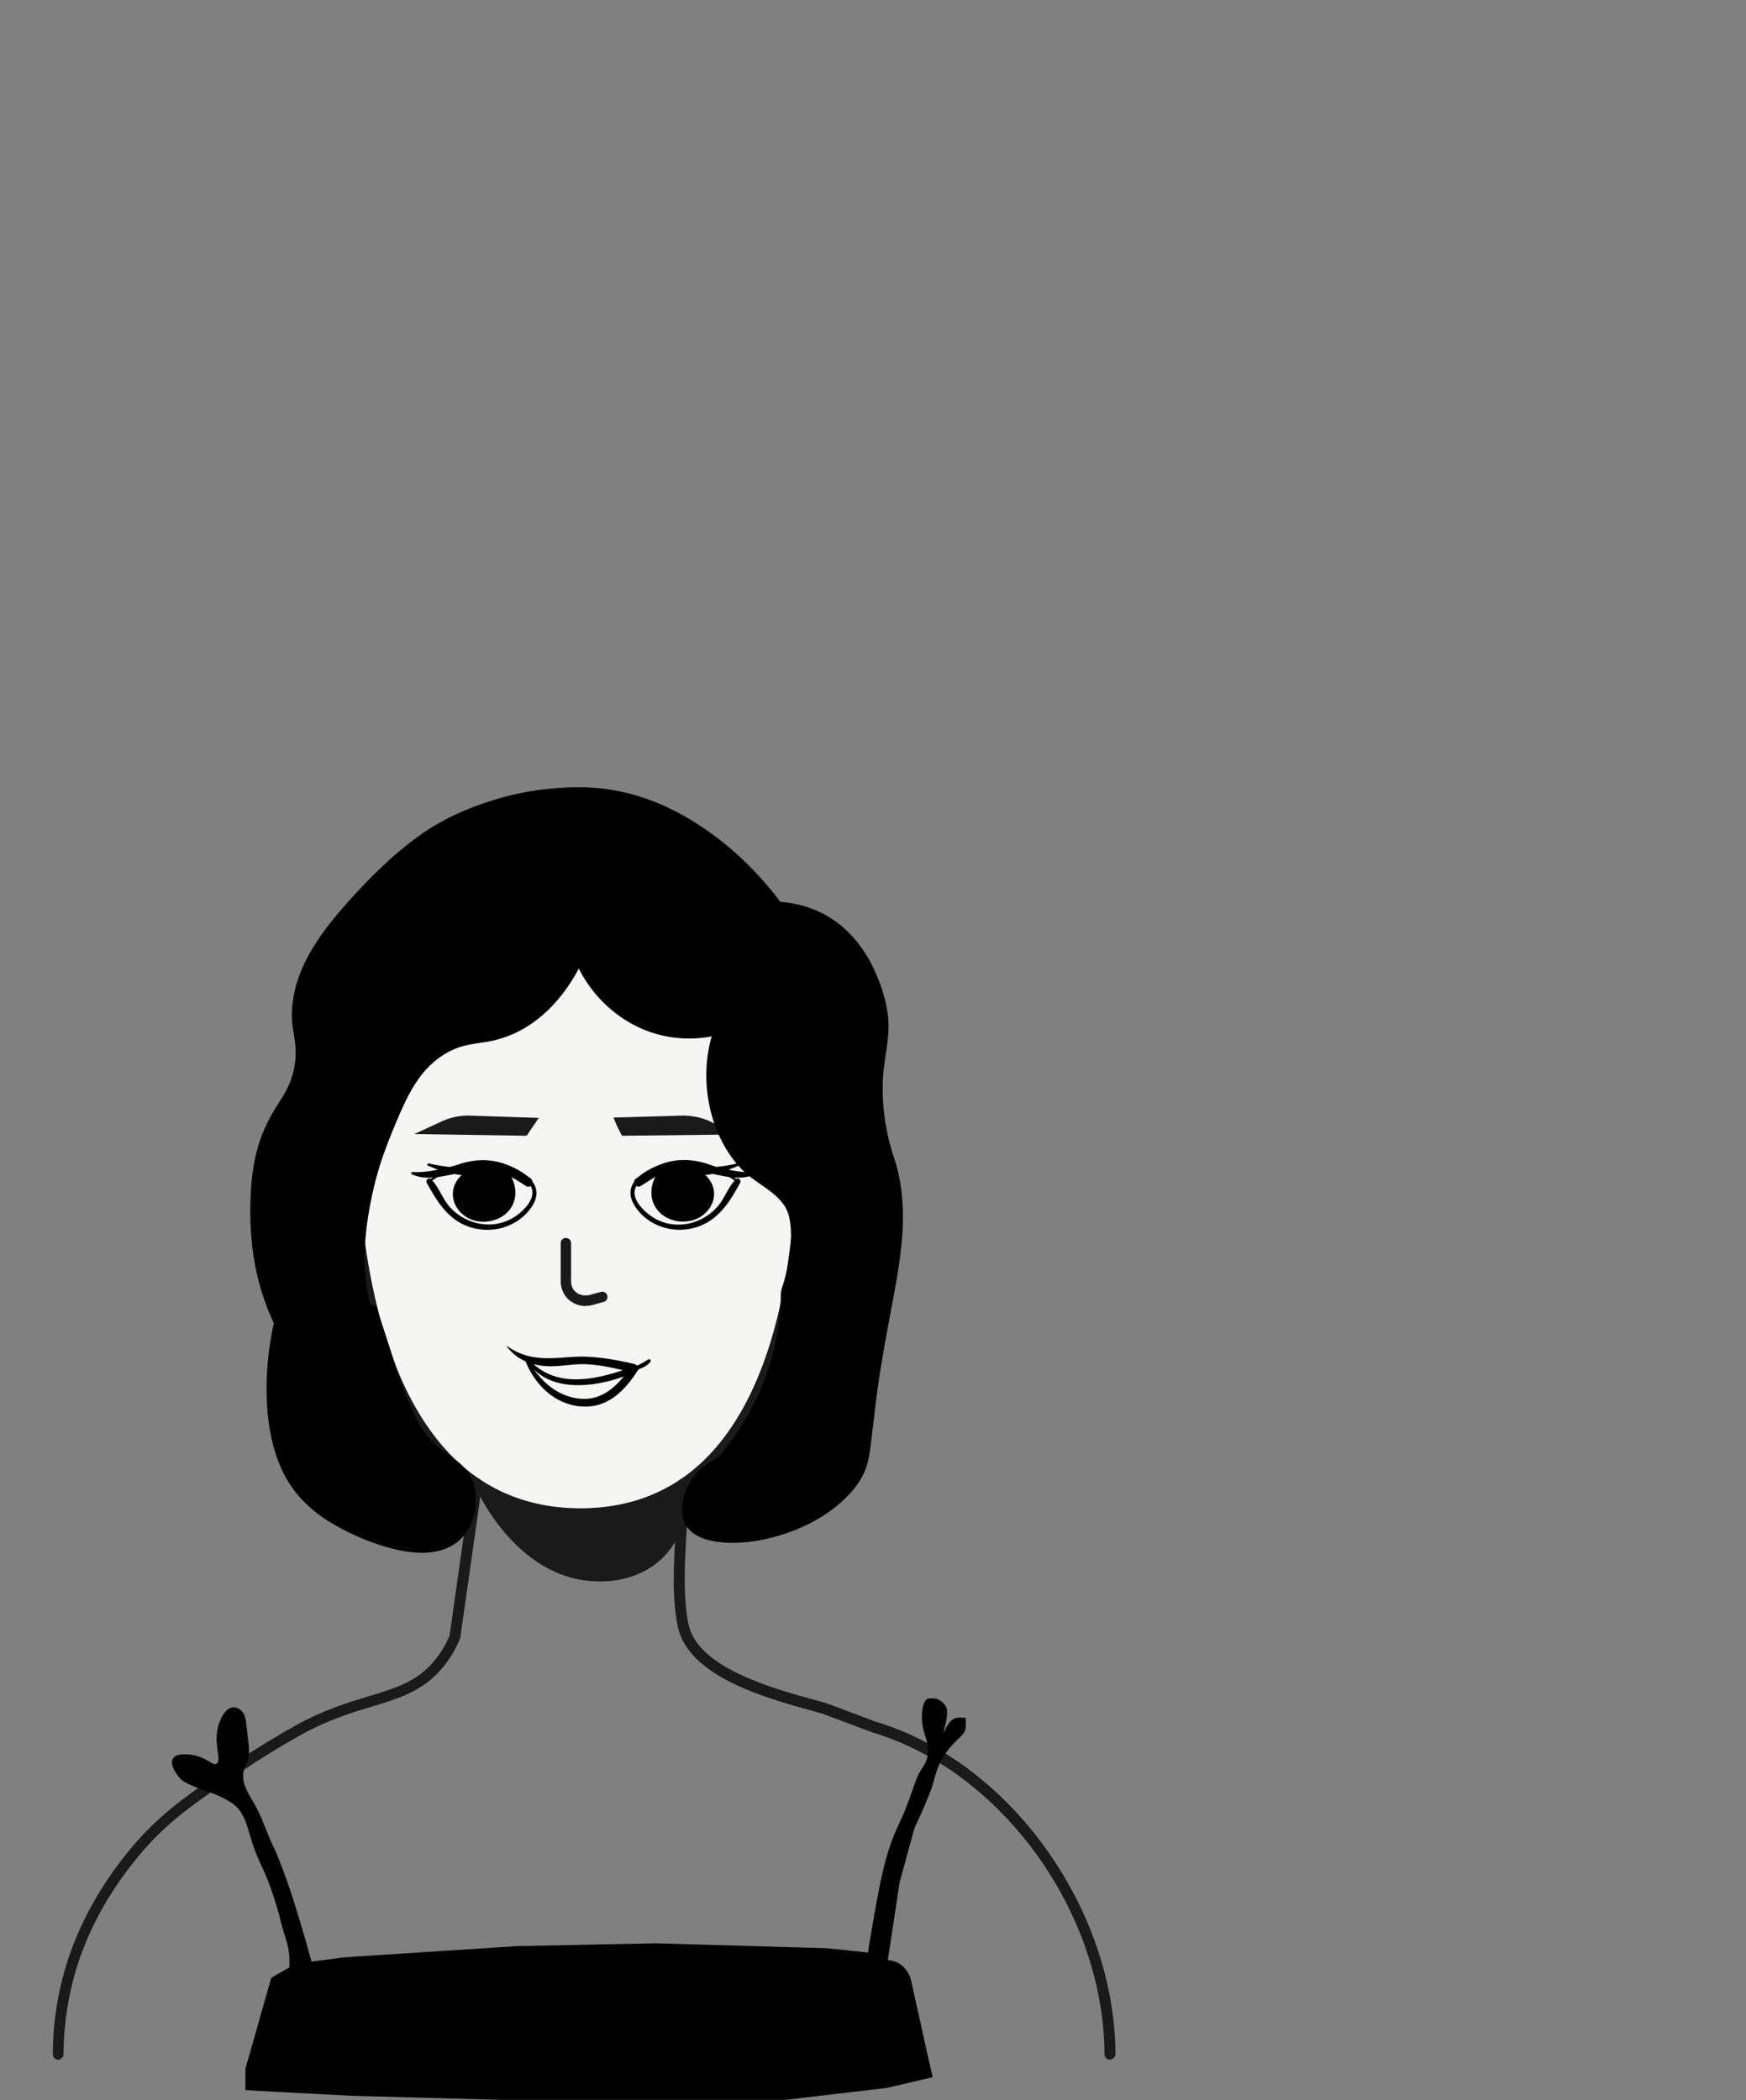 <?xml version="1.0" encoding="UTF-8"?>
<svg id="katman_1" xmlns="http://www.w3.org/2000/svg" viewBox="0 0 121.01 145.56">
  <rect x="0" y="0" width="121.01" height="145.56" fill="#808080" stroke="none"/>
  <defs>
    <style>
      .cls-1 {
        fill: #f5f5f3;
      }

      .cls-2 {
        fill: #1a1a1a;
      }
    </style>
  </defs>
  <g>
    <g>
      <g>
        <path class="cls-1" d="M55.5,77.46s1.91,27.46-15.26,27.46-15.79-27.46-15.79-27.46c0,0-.83-16.33,16.37-16.33,16.01,0,14.68,16.33,14.68,16.33Z"/>
        <path class="cls-2" d="M40.23,105.29c-3.85,0-7.1-1.36-9.65-4.04-7.24-7.62-6.55-23.15-6.52-23.81-.01-.26-.31-7.19,4.34-12.08,2.9-3.05,7.08-4.6,12.41-4.6,4.77,0,8.5,1.43,11.1,4.24,4.42,4.8,4,11.88,3.96,12.46.07.98.96,16.26-6.07,23.79-2.5,2.68-5.72,4.04-9.57,4.04ZM40.81,61.5c-5.12,0-9.11,1.47-11.86,4.36-4.43,4.66-4.14,11.51-4.14,11.57,0,.2-.71,15.91,6.32,23.3,2.4,2.53,5.47,3.81,9.1,3.81s6.67-1.28,9.02-3.8c6.89-7.38,5.88-23.1,5.87-23.26v-.03s0-.03,0-.03c0-.07.53-7.27-3.76-11.93-2.45-2.65-6-4-10.54-4Z"/>
      </g>
      <g>
        <path class="cls-2" d="M40.59,90.52c-.7,0-1.34-.4-1.6-1.05-.08-.21-.13-.43-.13-.66v-2.65c0-.2.16-.36.36-.36s.36.16.36.36v2.65c0,.14.03.27.07.39.18.45.72.69,1.23.55l.77-.21c.19-.05.39.06.44.26s-.06.39-.26.44l-.77.21c-.16.04-.32.06-.48.06Z"/>
        <path class="cls-2" d="M37.34,77.48c-.28.41-.56.83-.84,1.24-2.6-.04-5.19-.08-7.79-.12l2.09-.96c.53-.21,1.09-.32,1.65-.32l4.88.16Z"/>
        <path class="cls-2" d="M42.52,77.46c.12.3.25.61.42.94.06.11.12.22.17.32,2.67-.03,5.35-.06,8.02-.09l-2.08-.98c-.53-.21-1.09-.32-1.65-.33l-4.88.14Z"/>
      </g>
      <g>
        <g>
          <path class="cls-1" d="M54.3,91.33c1.16,1.6,3.4.55,4.7-1.53,1.3-2.08,1.91-6.24,0-7.37-1.91-1.13-3.51,1.2-3.51,1.2,0,0-.46,4.21-.8,5.78l-.39,1.92Z"/>
          <path class="cls-2" d="M55.76,92.49c-.71,0-1.33-.32-1.77-.93l-.1-.14.42-2.08c.33-1.54.79-5.7.8-5.75v-.1s.07-.08.07-.08c.63-.9,2.27-2.34,4.02-1.31.61.36,1.03.99,1.25,1.86.47,1.91-.2,4.57-1.12,6.03-.92,1.47-2.28,2.44-3.48,2.48-.03,0-.06,0-.08,0ZM54.71,91.24c.3.34.68.51,1.11.49.94-.03,2.09-.89,2.86-2.13.83-1.33,1.44-3.73,1.02-5.45-.16-.67-.46-1.13-.89-1.39-1.43-.84-2.68.65-2.95,1.01-.07.67-.48,4.26-.8,5.72l-.35,1.74Z"/>
        </g>
        <g>
          <path class="cls-2" d="M54.98,87.69s-.06,0-.08-.02c-.09-.05-.13-.16-.09-.25,1.58-3.27,4.02-2.57,4.04-2.56.1.03.16.14.13.24-.03.1-.14.16-.24.13-.09-.03-2.16-.6-3.59,2.37-.03.07-.1.11-.17.11Z"/>
          <path class="cls-2" d="M56.96,89.26s-.09-.01-.12-.04c-.08-.07-.09-.19-.03-.27.39-.48.55-.95.46-1.41-.17-.87-1.19-1.43-1.2-1.43-.09-.05-.13-.16-.08-.26s.17-.13.26-.08c.05.03,1.18.64,1.39,1.69.11.57-.07,1.15-.54,1.72-.04.05-.09.07-.15.07Z"/>
        </g>
      </g>
      <g>
        <path class="cls-2" d="M24.17,92.48s-.05,0-.08,0c-1.15-.04-2.44-.99-3.37-2.47-.92-1.46-1.58-4.12-1.12-6.03.21-.87.63-1.5,1.25-1.86,1.75-1.03,3.4.4,4.02,1.31.12.17.08.41-.1.53-.17.12-.41.08-.53-.1-.06-.08-1.43-2.02-3.01-1.09-.43.25-.73.72-.89,1.39-.42,1.72.19,4.12,1.02,5.45.78,1.25,1.86,2.08,2.75,2.11.48.03.87-.19,1.18-.62.12-.17.36-.21.53-.08.17.12.21.36.08.53-.45.61-1.05.94-1.74.94Z"/>
        <g>
          <path class="cls-2" d="M24.92,87.68c-.07,0-.14-.04-.17-.11-1.43-2.96-3.36-2.38-3.44-2.35-.1.03-.21-.02-.24-.12-.03-.1.02-.21.12-.24.02,0,2.33-.73,3.91,2.55.05.1,0,.21-.09.25-.03.01-.05.02-.08.02Z"/>
          <path class="cls-2" d="M23.09,89.26c-.05,0-.11-.02-.15-.07-.47-.57-.65-1.15-.54-1.72.21-1.05,1.34-1.67,1.39-1.69.09-.05.21-.01.26.08.05.09.01.21-.08.26-.01,0-1.02.56-1.2,1.43-.09.45.06.93.46,1.41.07.08.05.2-.03.27-.04.03-.08.04-.12.04Z"/>
        </g>
      </g>
    </g>
    <g>
      <path class="cls-2" d="M76.93,142.76c-.21,0-.38-.17-.38-.38-.05-9.83-7.12-19.63-16.1-22.31l-3.46-1.3-.69-.19c-3.23-.89-8.62-2.38-9.33-5.87-.42-2.07-.27-4.42-.14-6.7.07-1.11.13-2.15.13-3.15,0-.21.17-.38.38-.38s.38.17.38.38c0,1.02-.06,2.07-.13,3.19-.13,2.23-.27,4.53.12,6.5.61,3.02,5.73,4.44,8.78,5.28l.73.2,3.47,1.3c9.25,2.76,16.56,12.88,16.62,23.03,0,.21-.17.38-.38.38h0Z"/>
      <path class="cls-2" d="M4.04,142.76h0c-.21,0-.38-.17-.38-.38,0-1.78.23-3.53.66-5.22.82-3.2,2.42-6.24,4.75-9.05,2.03-2.43,4.03-3.78,7.05-5.82l.25-.17c1.35-.91,2.75-1.77,4.18-2.56,1.9-1.05,3.55-1.55,5-1.99,1.88-.57,3.37-1.02,4.56-2.47.43-.52.78-1.1,1.05-1.74l1.5-10.58c.03-.21.22-.35.43-.32.21.03.35.22.32.43l-1.51,10.63s-.01.06-.03.09c-.3.72-.7,1.38-1.19,1.97-1.34,1.62-3,2.13-4.93,2.71-1.42.43-3.02.92-4.85,1.93-1.41.78-2.79,1.63-4.12,2.53l-.25.17c-2.97,2-4.93,3.33-6.89,5.68-2.26,2.71-3.81,5.66-4.6,8.75-.41,1.62-.63,3.32-.64,5.03,0,.21-.17.38-.38.38Z"/>
      <path class="cls-2" d="M33.11,103.37s2.97,6.64,8.98,6.22c0,0,4.29-.04,5.31-4.31l-.42-1.91s-5.41,3.86-13.87,0Z"/>
    </g>
  </g>
  <path d="M20.06,136.36c0-.2,0-.41,0-.64-.04-.74-.22-1.26-.37-1.73-.35-1.12-.18-.79-.57-2.05-.88-2.82-1.13-2.5-1.78-4.68-.23-.77-.41-1.51-.99-2.07-.24-.23-.47-.35-.91-.58-.56-.3-.77-.31-1.74-.69-.87-.35-1.05-.47-1.22-.66-.28-.3-.68-.92-.53-1.3.19-.52,1.25-.35,1.4-.32,1.02.16,1.42.82,1.69.58.34-.31-.31-1.42.13-2.73.05-.15.36-1.07.94-1.15.24-.03.51.08.68.29.21.25.25.58.29.94.11,1.06.23,1.58.15,2.12-.12.75-.33.72-.37,1.26-.06.79.36,1.35.81,2.15.48.85.79,1.84,1.21,2.74.57,1.18,1.43,3.44,2.71,8.12l2.3-.3,11.85-.77,9.69-.2,11.85.34,2.88.3c.04-.3.11-.76.21-1.32.61-3.53.95-5.53,1.92-7.56.91-1.91,1.05-2.99,1.53-3.75.22-.35.39-.57.47-.98.21-1-.45-1.51-.39-2.92.04-.88.32-1.02.39-1.05.22-.09.66,0,.66,0h0c.17.08.54.27.66.66.06.19.04.35,0,.66-.08.57-.24.96-.2.98.06.03.3-.86.86-.98.24-.05.66,0,.66,0h0s.02.46,0,.66c-.06.59-.62.71-1.36,1.75-.08.11-.18.26-.3.47-.34.61-.47,1.18-.51,1.33-.12.51-.46,1.47-1.38,3.42l-1.03,3.77-.82,5.39c.13,0,.85.04,1.33.76.21.31.29.63.33.84l1.07,4.84.38,1.67-3.16.74-7.05.83h-19.62l-10.43-.28-6.47-.34-.9-.06v-1.49c.6-2.1,1.2-4.19,1.79-6.29"/>
  <g>
    <path d="M29.78,81.94c1.47-1.04,3.23-1.69,5.01-1.07.8.28,2.26.95,2.1,1.94-.11.66-.79,1.27-1.32,1.59-1.4.85-3.21.5-4.32-.66-.57-.59-.8-1.43-1.36-2-.15-.16-.42.03-.32.23.63,1.15,1.32,2.32,2.56,2.91,1.57.73,3.5.34,4.58-1.04,1.17-1.5-.03-2.48-1.52-3.09-1.94-.79-3.89-.11-5.5,1.08-.07.05.02.17.09.12Z"/>
    <g>
      <path d="M33.8,80.54c1.31.16,2.13,1.87,1.45,2.99-.68,1.12-2.58,1.17-3.32.09-.17-.25-.29-.55-.28-.85,0-.74.65-1.31,1.28-1.68.56-.33,1.44-.49,1.71.09"/>
      <path d="M33.78,80.62c1.78.53,2.07,3.36-.08,3.51-.88.06-2.06-.62-1.73-1.67.26-.83,1.73-1.83,2.49-1.11.16.15.46.02.39-.22-.43-1.42-2.54-.12-3.07.54-.92,1.17-.12,2.68,1.24,2.96,1.18.24,2.51-.42,2.68-1.69.16-1.17-.7-2.41-1.91-2.49-.1,0-.12.14-.02.17h0Z"/>
    </g>
    <path d="M28.53,81.39c1.08.47,2.11.13,3.22-.07.74-.13,1.55-.28,2.31-.21.91.09,1.64.62,2.39,1.09.34.22.63-.3.32-.53-1.12-.83-2.19-1.3-3.61-1.18-1.53.13-3.05.85-4.58.74-.08,0-.12.12-.04.15h0Z"/>
    <path d="M29.66,80.79c.9.4,1.9.68,2.89.69.31,0,.31-.45,0-.47-.96-.07-1.89-.15-2.83-.37-.09-.02-.16.11-.07.16h0Z"/>
  </g>
  <g>
    <path d="M51.17,81.81c-1.6-1.19-3.55-1.86-5.48-1.07-1.45.59-2.67,1.54-1.57,3.03,1.03,1.4,2.95,1.83,4.52,1.15,1.3-.57,2.01-1.75,2.66-2.94.1-.19-.14-.41-.31-.24-.56.57-.79,1.41-1.36,2-1.11,1.17-2.91,1.52-4.32.67-.53-.32-1.21-.94-1.32-1.59-.17-.97,1.31-1.67,2.09-1.94,1.78-.62,3.54.02,5.01,1.06.08.06.15-.07.08-.13Z"/>
    <g>
      <path d="M47.07,80.54c-1.31.16-2.13,1.87-1.45,2.99.68,1.12,2.58,1.17,3.32.09.17-.25.29-.55.28-.85,0-.74-.65-1.31-1.28-1.68-.56-.33-1.44-.49-1.71.09"/>
      <path d="M47.07,80.45c-1.2.07-2.05,1.29-1.91,2.45.15,1.29,1.48,1.97,2.68,1.72,1.34-.27,2.17-1.75,1.28-2.92-.51-.68-2.67-2.02-3.1-.59-.07.22.22.39.38.23.72-.68,2.03.17,2.41.9.57,1.1-.65,1.94-1.63,1.88-2.16-.12-1.87-2.98-.09-3.51.09-.03.08-.17-.02-.17h0Z"/>
    </g>
    <path d="M52.3,81.24c-1.6.11-3.16-.66-4.76-.76-1.36-.08-2.41.44-3.49,1.23-.28.21.07.68.36.49.67-.42,1.32-.9,2.11-1.06.82-.16,1.79.03,2.59.17,1.1.2,2.15.55,3.22.08.07-.03.04-.16-.04-.16h0Z"/>
    <path d="M51.15,80.63c-.94.22-1.86.3-2.82.37-.3.02-.32.48,0,.47.99,0,1.99-.29,2.89-.69.09-.04.03-.18-.06-.16h0Z"/>
  </g>
  <g>
    <path d="M35.11,93.3c.65.88,1.56,1.28,2.64,1.38.91.08,1.82-.15,2.74-.13,1.13.03,2.23.3,3.31.58.38.1.55-.5.17-.59-1.47-.34-2.96-.61-4.48-.48-1.62.13-2.97.22-4.36-.77-.02-.02-.04.02-.03.03h0Z"/>
    <path d="M36.32,94.08c.55,1.59,1.79,3.01,3.5,3.34,1.98.37,3.28-.75,4.3-2.31.19-.29-.27-.57-.47-.28-1.03,1.54-2.37,2.58-4.31,1.93-1.36-.45-2.21-1.54-2.89-2.73-.04-.07-.16-.03-.13.05h0Z"/>
    <path d="M36.52,94.29c1.55,2.54,5.41,1.79,7.65.73.19-.09.07-.43-.14-.36-2.36.89-5.45,1.76-7.39-.46-.05-.06-.15.01-.11.08h0Z"/>
    <path d="M43.63,94.99c.52,0,1.09-.18,1.44-.59.07-.09-.01-.24-.13-.18-.43.26-.83.5-1.33.61-.09.02-.07.15.02.15h0Z"/>
  </g>
  <g>
    <path d="M25.58,90.97c-.04-.13-.11-.34-.19-.62-1.32-4.53.85-10.63.85-10.63,1.23-3.41,2.16-5.98,4.63-7.28,1.74-.91,2.71-.4,4.63-1.32,2.51-1.21,3.87-3.55,4.63-5.29.16.47,1.37,3.85,4.92,5.14,2.34.85,4.4.31,5.13.09-1.59,3.64-.24,8.75,2.77,10.54.37.22.8.49,1.22.91,0,0,.42.41.74.9.57.87.71,3.31-.22,6.25-.02,1.5-.23,3.91-1.32,6.62-1,2.46-2.34,4.22-3.31,5.29-.31.13-1.52.69-1.99,1.99-.03.08-.45,1.32,0,1.99,1.05,1.55,7.5,1.01,10.59-2.65,1.57-1.86.61-2.57,2.52-12.33.71-3.64.84-5.5.79-6.86-.13-3.22-.99-3.16-1.32-6.62-.42-4.35.9-4.92,0-7.94-.25-.85-1.15-3.88-3.97-5.29-1.13-.57-2.2-.7-2.91-.73-.67-.91-5.42-7.24-12.31-7.87-3.12-.29-6.46.62-6.62.66-2.47.69-4.15,1.69-4.63,1.99-.64.39-1.77,1.15-3.31,2.65-2.48,2.42-6.52,6.41-6.03,10.48.1.86.44,1.92.07,3.42-.31,1.27-.91,2.01-1.32,2.65-1.67,2.57-1.66,5.56-1.65,7.43.01,3.1.92,5.58,1.65,7.13-.19.81-1.89,8.51,2.05,12.2.73.68,1.59,1.18,1.92,1.36,1.89,1.08,6.14,2.82,7.94.99.8-.81,1.04-2.25.66-3.31-.51-1.43-1.85-1.3-3.31-3.31-.49-.68-.77-1.34-1.32-2.65-.43-1.02-.52-1.51-1.32-3.97-.39-1.2-.56-1.68-.66-1.99Z"/>
    <path d="M25.8,90.91c-.69-2.29-.63-4.66-.22-7,.24-1.37.58-2.75,1.06-4.06.36-.99.76-1.97,1.19-2.93s.94-1.94,1.65-2.74,1.67-1.44,2.74-1.71c.52-.13,1.05-.18,1.58-.27.63-.11,1.24-.3,1.82-.56,2.36-1.07,3.98-3.23,5-5.54l-1-.15c1.13,3.34,4.16,5.86,7.74,6.02,1,.05,2.02-.09,2.98-.38l-.68-.7c-1.39,3.26-.71,7.69,1.82,10.23,1.08,1.08,2.86,1.64,3.22,3.25.19.89.14,1.85,0,2.75-.07.53-.19,1.06-.33,1.58-.08.3-.22.61-.25.92-.02.21,0,.43-.02.64-.1,2.19-.62,4.38-1.53,6.38-.45.98-.99,1.93-1.6,2.82-.24.35-.49.69-.76,1.02-.19.23-.39.52-.57.61-1.39.69-2.38,2.04-2.36,3.62.02,1.49,1.27,2.01,2.55,2.17,1.44.17,2.95-.07,4.33-.5,1.66-.52,3.26-1.36,4.5-2.61.56-.56,1.04-1.18,1.32-1.92.25-.65.33-1.36.41-2.05.15-1.2.28-2.4.44-3.6.3-2.11.7-4.19,1.09-6.28.6-3.2,1.1-6.5.05-9.65-.59-1.77-.86-3.59-.78-5.46.06-1.37.47-2.72.38-4.09-.09-1.28-.52-2.57-1.08-3.72-.78-1.59-2.02-3-3.64-3.77-.97-.46-2-.7-3.07-.74l.43.19c-1.8-2.46-4.16-4.64-6.82-6.14-2.09-1.18-4.41-1.91-6.82-1.97-2.06-.05-4.2.23-6.17.82-1.82.54-3.61,1.32-5.17,2.41-1.95,1.36-3.68,3.1-5.26,4.88s-3.21,3.96-3.63,6.41c-.1.59-.14,1.19-.09,1.79.05.53.18,1.06.22,1.59.12,1.33-.24,2.56-.96,3.67s-1.29,2.13-1.64,3.37-.47,2.42-.51,3.65c-.08,2.52.21,5.01,1.12,7.37.18.47.38.94.6,1.4l-.05-.46c-.45,1.93-.64,3.97-.52,5.95.09,1.49.37,2.96.97,4.33.69,1.57,1.84,2.78,3.28,3.68,1.21.75,2.54,1.35,3.91,1.76,1.44.43,3.19.72,4.58-.02,1.51-.81,2.08-2.86,1.54-4.43-.25-.71-.72-1.2-1.32-1.63-.67-.48-1.32-.93-1.85-1.58-.57-.69-.93-1.51-1.28-2.33-.27-.64-.45-1.06-.66-1.72-.5-1.55-1-3.1-1.51-4.65-.24-.75-1.43-.45-1.19.3.5,1.55,1.01,3.1,1.51,4.65.17.54.38,1.08.6,1.6.35.83.69,1.68,1.2,2.42.59.85,1.32,1.51,2.17,2.1.58.4,1.07.75,1.23,1.47.19.82-.02,1.86-.65,2.45-.52.49-1.26.58-1.94.56-1.65-.05-3.31-.71-4.75-1.46s-2.82-1.8-3.6-3.35c-1.28-2.54-1.22-5.77-.8-8.44.06-.37.13-.75.21-1.12.04-.17.09-.34.05-.52-.09-.4-.37-.82-.52-1.2-.76-1.93-1.12-3.98-1.12-6.05,0-1.9.13-3.83.89-5.6.38-.88.98-1.6,1.43-2.44.55-1,.84-2.14.82-3.28-.02-.92-.3-1.81-.28-2.73s.28-1.84.66-2.68c.83-1.82,2.13-3.38,3.5-4.82,1.29-1.36,2.64-2.73,4.18-3.81,1.1-.77,2.3-1.38,3.55-1.86,3.35-1.28,7.31-1.75,10.76-.63,3.02.98,5.63,2.99,7.75,5.31.34.37.66.75.98,1.14.17.22.33.48.52.68.3.31.98.21,1.38.29.57.11,1.13.28,1.65.54.82.41,1.52,1,2.1,1.71.77.95,1.26,2.06,1.6,3.21.2.68.33,1.37.3,2.08-.02.63-.14,1.22-.23,1.85-.28,1.93-.22,3.92.2,5.83.15.68.39,1.34.6,2,.24.77.37,1.55.42,2.36.21,3.63-.86,7.24-1.43,10.79-.24,1.49-.44,2.99-.61,4.49-.05.46-.1.92-.16,1.38,0,.05-.01.1-.02.14-.02.16.02-.13,0,.03-.01.09-.03.17-.04.26-.03.17-.06.33-.1.5-.03.12-.06.25-.1.37-.02.06-.04.13-.07.19-.07.19.05-.09-.04.09-.13.24-.27.47-.43.69-.12.16.02-.02-.05.07-.1.12-.21.25-.32.36-.31.33-.66.64-1.03.92-.66.5-1.4.89-2.16,1.21-1.35.57-2.86.89-4.33.85-.53-.02-1.03-.07-1.52-.28.1.05-.14-.08-.18-.11-.03-.02-.15-.12-.03-.01-.03-.03-.07-.06-.1-.09-.02-.03-.1-.14-.02,0-.04-.07-.07-.11-.09-.18-.07-.2-.05-.43-.03-.64.08-.67.37-1.27.87-1.72.22-.2.48-.37.74-.5s.46-.3.67-.54c1.37-1.61,2.46-3.42,3.24-5.38s1.2-4.06,1.27-6.17c.02-.48.17-.91.29-1.38.14-.61.25-1.23.32-1.85.1-.89.11-1.81-.07-2.69-.16-.78-.56-1.38-1.1-1.96-.6-.65-1.4-.99-2.06-1.55-1.3-1.09-2.05-2.73-2.38-4.36s-.23-3.51.46-5.12c.17-.39-.31-.81-.68-.7-1.8.56-3.8.49-5.5-.36-1.46-.72-2.6-1.92-3.37-3.34-.13-.25-.26-.5-.37-.76-.02-.05-.04-.1-.06-.15-.04-.09.03.09-.01-.03-.02-.06-.04-.12-.06-.18-.13-.39-.8-.63-1-.15-.9,2.07-2.24,4.01-4.3,5.05-1.11.56-2.29.57-3.46.89-1.11.3-2.13.92-2.93,1.74-1.65,1.7-2.35,4.07-3.1,6.26-.41,1.2-.69,2.46-.9,3.71-.44,2.63-.49,5.29.38,7.84.09.27.52.17.43-.11Z"/>
  </g>
</svg>